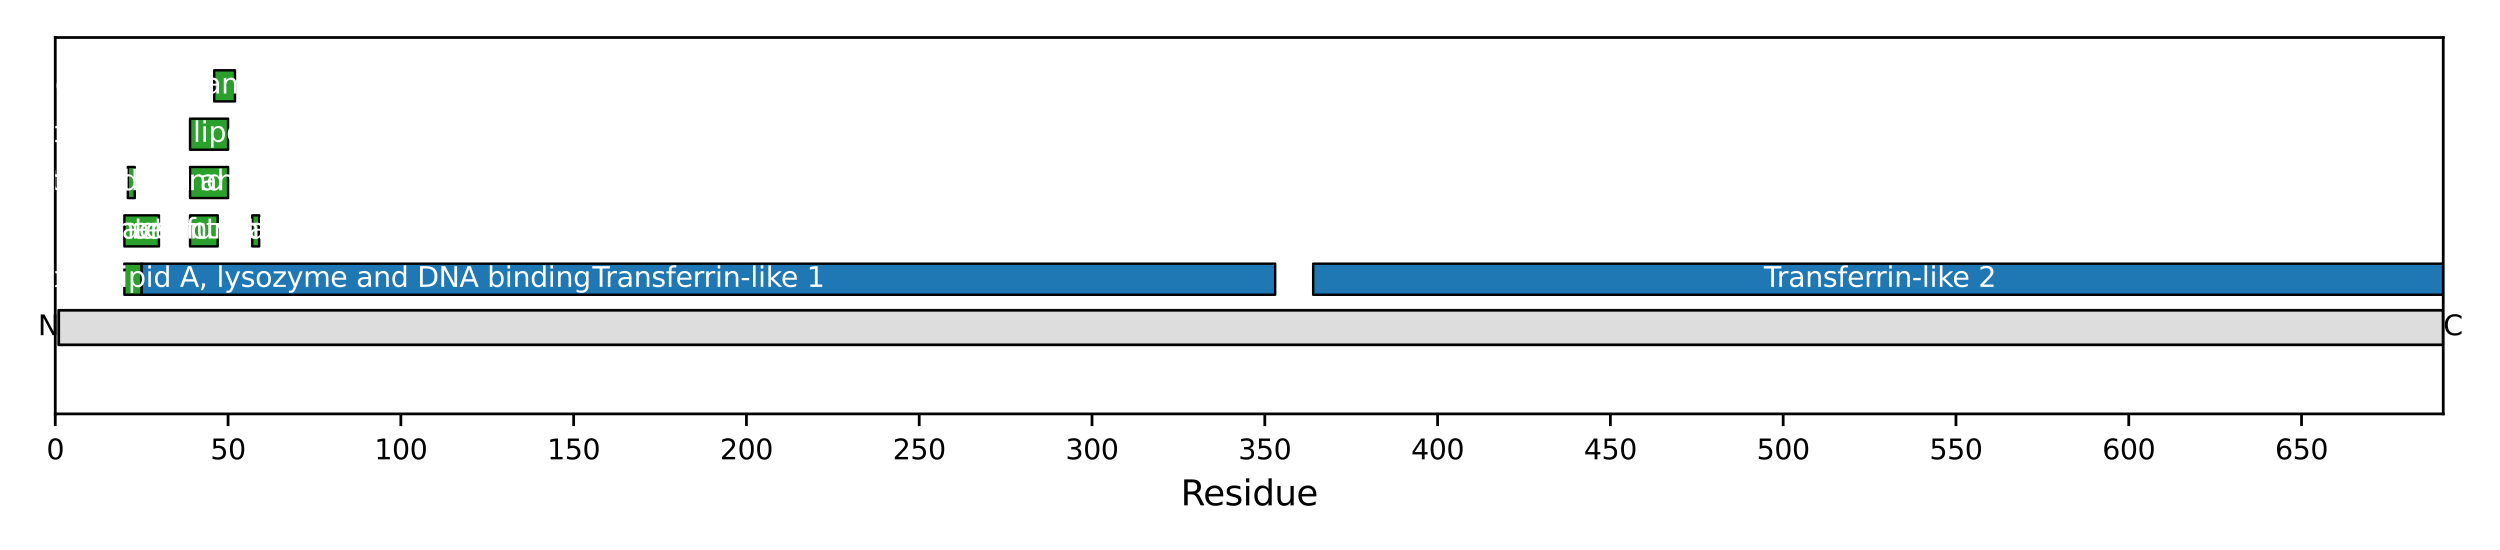 <?xml version="1.0" encoding="utf-8" standalone="no"?>
<!DOCTYPE svg PUBLIC "-//W3C//DTD SVG 1.1//EN"
  "http://www.w3.org/Graphics/SVG/1.1/DTD/svg11.dtd">
<svg xmlns:xlink="http://www.w3.org/1999/xlink" width="720pt" height="158.4pt" viewBox="0 0 720 158.4" xmlns="http://www.w3.org/2000/svg" version="1.1">
 <defs>
  <style type="text/css">*{stroke-linejoin: round; stroke-linecap: butt}</style>
 </defs>
 <g id="figure_1">
  <g id="patch_1">
   <path d="M 0 158.4 
L 720 158.4 
L 720 0 
L 0 0 
z
" style="fill: #ffffff"/>
  </g>
  <g id="axes_1">
   <g id="patch_2">
    <path d="M 15.917 119.2 
L 703.65 119.2 
L 703.65 10.8 
L 15.917 10.8 
z
" style="fill: #ffffff"/>
   </g>
   <g id="patch_3">
    <path d="M 16.913 99.31 
L 703.65 99.31 
L 703.65 89.365 
L 16.913 89.365 
z
" clip-path="url(#p7e9c4531c4)" style="fill: #dddddd; stroke: #000000; stroke-width: 0.8; stroke-linejoin: miter"/>
   </g>
   <g id="PatchCollection_1">
    <path d="M 35.823 84.89 
L 40.799 84.89 
L 40.799 75.939 
L 35.823 75.939 
z
" clip-path="url(#p7e9c4531c4)" style="fill: #2ca02c; stroke: #000000; stroke-width: 0.7"/>
    <path d="M 35.823 70.967 
L 45.776 70.967 
L 45.776 62.017 
L 35.823 62.017 
z
" clip-path="url(#p7e9c4531c4)" style="fill: #2ca02c; stroke: #000000; stroke-width: 0.7"/>
    <path d="M 36.818 57.044 
L 38.809 57.044 
L 38.809 48.094 
L 36.818 48.094 
z
" clip-path="url(#p7e9c4531c4)" style="fill: #2ca02c; stroke: #000000; stroke-width: 0.7"/>
    <path d="M 40.799 84.89 
L 367.248 84.89 
L 367.248 75.939 
L 40.799 75.939 
z
" clip-path="url(#p7e9c4531c4)" style="fill: #1f77b4; stroke: #000000; stroke-width: 0.7"/>
    <path d="M 54.733 70.967 
L 62.695 70.967 
L 62.695 62.017 
L 54.733 62.017 
z
" clip-path="url(#p7e9c4531c4)" style="fill: #2ca02c; stroke: #000000; stroke-width: 0.7"/>
    <path d="M 54.733 57.044 
L 65.681 57.044 
L 65.681 48.094 
L 54.733 48.094 
z
" clip-path="url(#p7e9c4531c4)" style="fill: #2ca02c; stroke: #000000; stroke-width: 0.7"/>
    <path d="M 54.733 43.121 
L 65.681 43.121 
L 65.681 34.171 
L 54.733 34.171 
z
" clip-path="url(#p7e9c4531c4)" style="fill: #2ca02c; stroke: #000000; stroke-width: 0.7"/>
    <path d="M 61.7 29.198 
L 67.672 29.198 
L 67.672 20.248 
L 61.7 20.248 
z
" clip-path="url(#p7e9c4531c4)" style="fill: #2ca02c; stroke: #000000; stroke-width: 0.7"/>
    <path d="M 72.648 70.967 
L 74.638 70.967 
L 74.638 62.017 
L 72.648 62.017 
z
" clip-path="url(#p7e9c4531c4)" style="fill: #2ca02c; stroke: #000000; stroke-width: 0.7"/>
    <path d="M 378.196 84.89 
L 704.645 84.89 
L 704.645 75.939 
L 378.196 75.939 
z
" clip-path="url(#p7e9c4531c4)" style="fill: #1f77b4; stroke: #000000; stroke-width: 0.7"/>
   </g>
   <g id="matplotlib.axis_1">
    <g id="xtick_1">
     <g id="line2d_1">
      <defs>
       <path id="m87406657a6" d="M 0 0 
L 0 3.5 
" style="stroke: #000000; stroke-width: 0.8"/>
      </defs>
      <g>
       <use xlink:href="#m87406657a6" x="15.917" y="119.2" style="stroke: #000000; stroke-width: 0.8"/>
      </g>
     </g>
     <g id="text_1">
      <!-- 0 -->
      <g transform="translate(13.372 132.279) scale(0.08 -0.08)">
       <defs>
        <path id="DejaVuSans-30" d="M 2034 4250 
Q 1547 4250 1301 3770 
Q 1056 3291 1056 2328 
Q 1056 1369 1301 889 
Q 1547 409 2034 409 
Q 2525 409 2770 889 
Q 3016 1369 3016 2328 
Q 3016 3291 2770 3770 
Q 2525 4250 2034 4250 
z
M 2034 4750 
Q 2819 4750 3233 4129 
Q 3647 3509 3647 2328 
Q 3647 1150 3233 529 
Q 2819 -91 2034 -91 
Q 1250 -91 836 529 
Q 422 1150 422 2328 
Q 422 3509 836 4129 
Q 1250 4750 2034 4750 
z
" transform="scale(0.016)"/>
       </defs>
       <use xlink:href="#DejaVuSans-30"/>
      </g>
     </g>
    </g>
    <g id="xtick_2">
     <g id="line2d_2">
      <g>
       <use xlink:href="#m87406657a6" x="65.681" y="119.2" style="stroke: #000000; stroke-width: 0.8"/>
      </g>
     </g>
     <g id="text_2">
      <!-- 50 -->
      <g transform="translate(60.591 132.279) scale(0.08 -0.08)">
       <defs>
        <path id="DejaVuSans-35" d="M 691 4666 
L 3169 4666 
L 3169 4134 
L 1269 4134 
L 1269 2991 
Q 1406 3038 1543 3061 
Q 1681 3084 1819 3084 
Q 2600 3084 3056 2656 
Q 3513 2228 3513 1497 
Q 3513 744 3044 326 
Q 2575 -91 1722 -91 
Q 1428 -91 1123 -41 
Q 819 9 494 109 
L 494 744 
Q 775 591 1075 516 
Q 1375 441 1709 441 
Q 2250 441 2565 725 
Q 2881 1009 2881 1497 
Q 2881 1984 2565 2268 
Q 2250 2553 1709 2553 
Q 1456 2553 1204 2497 
Q 953 2441 691 2322 
L 691 4666 
z
" transform="scale(0.016)"/>
       </defs>
       <use xlink:href="#DejaVuSans-35"/>
       <use xlink:href="#DejaVuSans-30" transform="translate(63.623 0)"/>
      </g>
     </g>
    </g>
    <g id="xtick_3">
     <g id="line2d_3">
      <g>
       <use xlink:href="#m87406657a6" x="115.445" y="119.2" style="stroke: #000000; stroke-width: 0.8"/>
      </g>
     </g>
     <g id="text_3">
      <!-- 100 -->
      <g transform="translate(107.81 132.279) scale(0.08 -0.08)">
       <defs>
        <path id="DejaVuSans-31" d="M 794 531 
L 1825 531 
L 1825 4091 
L 703 3866 
L 703 4441 
L 1819 4666 
L 2450 4666 
L 2450 531 
L 3481 531 
L 3481 0 
L 794 0 
L 794 531 
z
" transform="scale(0.016)"/>
       </defs>
       <use xlink:href="#DejaVuSans-31"/>
       <use xlink:href="#DejaVuSans-30" transform="translate(63.623 0)"/>
       <use xlink:href="#DejaVuSans-30" transform="translate(127.246 0)"/>
      </g>
     </g>
    </g>
    <g id="xtick_4">
     <g id="line2d_4">
      <g>
       <use xlink:href="#m87406657a6" x="165.208" y="119.2" style="stroke: #000000; stroke-width: 0.8"/>
      </g>
     </g>
     <g id="text_4">
      <!-- 150 -->
      <g transform="translate(157.573 132.279) scale(0.08 -0.08)">
       <use xlink:href="#DejaVuSans-31"/>
       <use xlink:href="#DejaVuSans-35" transform="translate(63.623 0)"/>
       <use xlink:href="#DejaVuSans-30" transform="translate(127.246 0)"/>
      </g>
     </g>
    </g>
    <g id="xtick_5">
     <g id="line2d_5">
      <g>
       <use xlink:href="#m87406657a6" x="214.972" y="119.2" style="stroke: #000000; stroke-width: 0.8"/>
      </g>
     </g>
     <g id="text_5">
      <!-- 200 -->
      <g transform="translate(207.337 132.279) scale(0.08 -0.08)">
       <defs>
        <path id="DejaVuSans-32" d="M 1228 531 
L 3431 531 
L 3431 0 
L 469 0 
L 469 531 
Q 828 903 1448 1529 
Q 2069 2156 2228 2338 
Q 2531 2678 2651 2914 
Q 2772 3150 2772 3378 
Q 2772 3750 2511 3984 
Q 2250 4219 1831 4219 
Q 1534 4219 1204 4116 
Q 875 4013 500 3803 
L 500 4441 
Q 881 4594 1212 4672 
Q 1544 4750 1819 4750 
Q 2544 4750 2975 4387 
Q 3406 4025 3406 3419 
Q 3406 3131 3298 2873 
Q 3191 2616 2906 2266 
Q 2828 2175 2409 1742 
Q 1991 1309 1228 531 
z
" transform="scale(0.016)"/>
       </defs>
       <use xlink:href="#DejaVuSans-32"/>
       <use xlink:href="#DejaVuSans-30" transform="translate(63.623 0)"/>
       <use xlink:href="#DejaVuSans-30" transform="translate(127.246 0)"/>
      </g>
     </g>
    </g>
    <g id="xtick_6">
     <g id="line2d_6">
      <g>
       <use xlink:href="#m87406657a6" x="264.735" y="119.2" style="stroke: #000000; stroke-width: 0.8"/>
      </g>
     </g>
     <g id="text_6">
      <!-- 250 -->
      <g transform="translate(257.1 132.279) scale(0.08 -0.08)">
       <use xlink:href="#DejaVuSans-32"/>
       <use xlink:href="#DejaVuSans-35" transform="translate(63.623 0)"/>
       <use xlink:href="#DejaVuSans-30" transform="translate(127.246 0)"/>
      </g>
     </g>
    </g>
    <g id="xtick_7">
     <g id="line2d_7">
      <g>
       <use xlink:href="#m87406657a6" x="314.499" y="119.2" style="stroke: #000000; stroke-width: 0.8"/>
      </g>
     </g>
     <g id="text_7">
      <!-- 300 -->
      <g transform="translate(306.864 132.279) scale(0.08 -0.08)">
       <defs>
        <path id="DejaVuSans-33" d="M 2597 2516 
Q 3050 2419 3304 2112 
Q 3559 1806 3559 1356 
Q 3559 666 3084 287 
Q 2609 -91 1734 -91 
Q 1441 -91 1130 -33 
Q 819 25 488 141 
L 488 750 
Q 750 597 1062 519 
Q 1375 441 1716 441 
Q 2309 441 2620 675 
Q 2931 909 2931 1356 
Q 2931 1769 2642 2001 
Q 2353 2234 1838 2234 
L 1294 2234 
L 1294 2753 
L 1863 2753 
Q 2328 2753 2575 2939 
Q 2822 3125 2822 3475 
Q 2822 3834 2567 4026 
Q 2313 4219 1838 4219 
Q 1578 4219 1281 4162 
Q 984 4106 628 3988 
L 628 4550 
Q 988 4650 1302 4700 
Q 1616 4750 1894 4750 
Q 2613 4750 3031 4423 
Q 3450 4097 3450 3541 
Q 3450 3153 3228 2886 
Q 3006 2619 2597 2516 
z
" transform="scale(0.016)"/>
       </defs>
       <use xlink:href="#DejaVuSans-33"/>
       <use xlink:href="#DejaVuSans-30" transform="translate(63.623 0)"/>
       <use xlink:href="#DejaVuSans-30" transform="translate(127.246 0)"/>
      </g>
     </g>
    </g>
    <g id="xtick_8">
     <g id="line2d_8">
      <g>
       <use xlink:href="#m87406657a6" x="364.262" y="119.2" style="stroke: #000000; stroke-width: 0.8"/>
      </g>
     </g>
     <g id="text_8">
      <!-- 350 -->
      <g transform="translate(356.627 132.279) scale(0.08 -0.08)">
       <use xlink:href="#DejaVuSans-33"/>
       <use xlink:href="#DejaVuSans-35" transform="translate(63.623 0)"/>
       <use xlink:href="#DejaVuSans-30" transform="translate(127.246 0)"/>
      </g>
     </g>
    </g>
    <g id="xtick_9">
     <g id="line2d_9">
      <g>
       <use xlink:href="#m87406657a6" x="414.026" y="119.2" style="stroke: #000000; stroke-width: 0.8"/>
      </g>
     </g>
     <g id="text_9">
      <!-- 400 -->
      <g transform="translate(406.391 132.279) scale(0.08 -0.08)">
       <defs>
        <path id="DejaVuSans-34" d="M 2419 4116 
L 825 1625 
L 2419 1625 
L 2419 4116 
z
M 2253 4666 
L 3047 4666 
L 3047 1625 
L 3713 1625 
L 3713 1100 
L 3047 1100 
L 3047 0 
L 2419 0 
L 2419 1100 
L 313 1100 
L 313 1709 
L 2253 4666 
z
" transform="scale(0.016)"/>
       </defs>
       <use xlink:href="#DejaVuSans-34"/>
       <use xlink:href="#DejaVuSans-30" transform="translate(63.623 0)"/>
       <use xlink:href="#DejaVuSans-30" transform="translate(127.246 0)"/>
      </g>
     </g>
    </g>
    <g id="xtick_10">
     <g id="line2d_10">
      <g>
       <use xlink:href="#m87406657a6" x="463.79" y="119.2" style="stroke: #000000; stroke-width: 0.8"/>
      </g>
     </g>
     <g id="text_10">
      <!-- 450 -->
      <g transform="translate(456.155 132.279) scale(0.08 -0.08)">
       <use xlink:href="#DejaVuSans-34"/>
       <use xlink:href="#DejaVuSans-35" transform="translate(63.623 0)"/>
       <use xlink:href="#DejaVuSans-30" transform="translate(127.246 0)"/>
      </g>
     </g>
    </g>
    <g id="xtick_11">
     <g id="line2d_11">
      <g>
       <use xlink:href="#m87406657a6" x="513.553" y="119.2" style="stroke: #000000; stroke-width: 0.8"/>
      </g>
     </g>
     <g id="text_11">
      <!-- 500 -->
      <g transform="translate(505.918 132.279) scale(0.08 -0.08)">
       <use xlink:href="#DejaVuSans-35"/>
       <use xlink:href="#DejaVuSans-30" transform="translate(63.623 0)"/>
       <use xlink:href="#DejaVuSans-30" transform="translate(127.246 0)"/>
      </g>
     </g>
    </g>
    <g id="xtick_12">
     <g id="line2d_12">
      <g>
       <use xlink:href="#m87406657a6" x="563.317" y="119.2" style="stroke: #000000; stroke-width: 0.8"/>
      </g>
     </g>
     <g id="text_12">
      <!-- 550 -->
      <g transform="translate(555.682 132.279) scale(0.08 -0.08)">
       <use xlink:href="#DejaVuSans-35"/>
       <use xlink:href="#DejaVuSans-35" transform="translate(63.623 0)"/>
       <use xlink:href="#DejaVuSans-30" transform="translate(127.246 0)"/>
      </g>
     </g>
    </g>
    <g id="xtick_13">
     <g id="line2d_13">
      <g>
       <use xlink:href="#m87406657a6" x="613.08" y="119.2" style="stroke: #000000; stroke-width: 0.8"/>
      </g>
     </g>
     <g id="text_13">
      <!-- 600 -->
      <g transform="translate(605.445 132.279) scale(0.08 -0.08)">
       <defs>
        <path id="DejaVuSans-36" d="M 2113 2584 
Q 1688 2584 1439 2293 
Q 1191 2003 1191 1497 
Q 1191 994 1439 701 
Q 1688 409 2113 409 
Q 2538 409 2786 701 
Q 3034 994 3034 1497 
Q 3034 2003 2786 2293 
Q 2538 2584 2113 2584 
z
M 3366 4563 
L 3366 3988 
Q 3128 4100 2886 4159 
Q 2644 4219 2406 4219 
Q 1781 4219 1451 3797 
Q 1122 3375 1075 2522 
Q 1259 2794 1537 2939 
Q 1816 3084 2150 3084 
Q 2853 3084 3261 2657 
Q 3669 2231 3669 1497 
Q 3669 778 3244 343 
Q 2819 -91 2113 -91 
Q 1303 -91 875 529 
Q 447 1150 447 2328 
Q 447 3434 972 4092 
Q 1497 4750 2381 4750 
Q 2619 4750 2861 4703 
Q 3103 4656 3366 4563 
z
" transform="scale(0.016)"/>
       </defs>
       <use xlink:href="#DejaVuSans-36"/>
       <use xlink:href="#DejaVuSans-30" transform="translate(63.623 0)"/>
       <use xlink:href="#DejaVuSans-30" transform="translate(127.246 0)"/>
      </g>
     </g>
    </g>
    <g id="xtick_14">
     <g id="line2d_14">
      <g>
       <use xlink:href="#m87406657a6" x="662.844" y="119.2" style="stroke: #000000; stroke-width: 0.8"/>
      </g>
     </g>
     <g id="text_14">
      <!-- 650 -->
      <g transform="translate(655.209 132.279) scale(0.08 -0.08)">
       <use xlink:href="#DejaVuSans-36"/>
       <use xlink:href="#DejaVuSans-35" transform="translate(63.623 0)"/>
       <use xlink:href="#DejaVuSans-30" transform="translate(127.246 0)"/>
      </g>
     </g>
    </g>
    <g id="text_15">
     <!-- Residue -->
     <g transform="translate(340.045 145.541) scale(0.1 -0.1)">
      <defs>
       <path id="DejaVuSans-52" d="M 2841 2188 
Q 3044 2119 3236 1894 
Q 3428 1669 3622 1275 
L 4263 0 
L 3584 0 
L 2988 1197 
Q 2756 1666 2539 1819 
Q 2322 1972 1947 1972 
L 1259 1972 
L 1259 0 
L 628 0 
L 628 4666 
L 2053 4666 
Q 2853 4666 3247 4331 
Q 3641 3997 3641 3322 
Q 3641 2881 3436 2590 
Q 3231 2300 2841 2188 
z
M 1259 4147 
L 1259 2491 
L 2053 2491 
Q 2509 2491 2742 2702 
Q 2975 2913 2975 3322 
Q 2975 3731 2742 3939 
Q 2509 4147 2053 4147 
L 1259 4147 
z
" transform="scale(0.016)"/>
       <path id="DejaVuSans-65" d="M 3597 1894 
L 3597 1613 
L 953 1613 
Q 991 1019 1311 708 
Q 1631 397 2203 397 
Q 2534 397 2845 478 
Q 3156 559 3463 722 
L 3463 178 
Q 3153 47 2828 -22 
Q 2503 -91 2169 -91 
Q 1331 -91 842 396 
Q 353 884 353 1716 
Q 353 2575 817 3079 
Q 1281 3584 2069 3584 
Q 2775 3584 3186 3129 
Q 3597 2675 3597 1894 
z
M 3022 2063 
Q 3016 2534 2758 2815 
Q 2500 3097 2075 3097 
Q 1594 3097 1305 2825 
Q 1016 2553 972 2059 
L 3022 2063 
z
" transform="scale(0.016)"/>
       <path id="DejaVuSans-73" d="M 2834 3397 
L 2834 2853 
Q 2591 2978 2328 3040 
Q 2066 3103 1784 3103 
Q 1356 3103 1142 2972 
Q 928 2841 928 2578 
Q 928 2378 1081 2264 
Q 1234 2150 1697 2047 
L 1894 2003 
Q 2506 1872 2764 1633 
Q 3022 1394 3022 966 
Q 3022 478 2636 193 
Q 2250 -91 1575 -91 
Q 1294 -91 989 -36 
Q 684 19 347 128 
L 347 722 
Q 666 556 975 473 
Q 1284 391 1588 391 
Q 1994 391 2212 530 
Q 2431 669 2431 922 
Q 2431 1156 2273 1281 
Q 2116 1406 1581 1522 
L 1381 1569 
Q 847 1681 609 1914 
Q 372 2147 372 2553 
Q 372 3047 722 3315 
Q 1072 3584 1716 3584 
Q 2034 3584 2315 3537 
Q 2597 3491 2834 3397 
z
" transform="scale(0.016)"/>
       <path id="DejaVuSans-69" d="M 603 3500 
L 1178 3500 
L 1178 0 
L 603 0 
L 603 3500 
z
M 603 4863 
L 1178 4863 
L 1178 4134 
L 603 4134 
L 603 4863 
z
" transform="scale(0.016)"/>
       <path id="DejaVuSans-64" d="M 2906 2969 
L 2906 4863 
L 3481 4863 
L 3481 0 
L 2906 0 
L 2906 525 
Q 2725 213 2448 61 
Q 2172 -91 1784 -91 
Q 1150 -91 751 415 
Q 353 922 353 1747 
Q 353 2572 751 3078 
Q 1150 3584 1784 3584 
Q 2172 3584 2448 3432 
Q 2725 3281 2906 2969 
z
M 947 1747 
Q 947 1113 1208 752 
Q 1469 391 1925 391 
Q 2381 391 2643 752 
Q 2906 1113 2906 1747 
Q 2906 2381 2643 2742 
Q 2381 3103 1925 3103 
Q 1469 3103 1208 2742 
Q 947 2381 947 1747 
z
" transform="scale(0.016)"/>
       <path id="DejaVuSans-75" d="M 544 1381 
L 544 3500 
L 1119 3500 
L 1119 1403 
Q 1119 906 1312 657 
Q 1506 409 1894 409 
Q 2359 409 2629 706 
Q 2900 1003 2900 1516 
L 2900 3500 
L 3475 3500 
L 3475 0 
L 2900 0 
L 2900 538 
Q 2691 219 2414 64 
Q 2138 -91 1772 -91 
Q 1169 -91 856 284 
Q 544 659 544 1381 
z
M 1991 3584 
L 1991 3584 
z
" transform="scale(0.016)"/>
      </defs>
      <use xlink:href="#DejaVuSans-52"/>
      <use xlink:href="#DejaVuSans-65" transform="translate(64.982 0)"/>
      <use xlink:href="#DejaVuSans-73" transform="translate(126.506 0)"/>
      <use xlink:href="#DejaVuSans-69" transform="translate(178.605 0)"/>
      <use xlink:href="#DejaVuSans-64" transform="translate(206.389 0)"/>
      <use xlink:href="#DejaVuSans-75" transform="translate(269.865 0)"/>
      <use xlink:href="#DejaVuSans-65" transform="translate(333.244 0)"/>
     </g>
    </g>
   </g>
   <g id="matplotlib.axis_2"/>
   <g id="patch_4">
    <path d="M 15.917 119.2 
L 15.917 10.8 
" style="fill: none; stroke: #000000; stroke-width: 0.8; stroke-linejoin: miter; stroke-linecap: square"/>
   </g>
   <g id="patch_5">
    <path d="M 703.65 119.2 
L 703.65 10.8 
" style="fill: none; stroke: #000000; stroke-width: 0.8; stroke-linejoin: miter; stroke-linecap: square"/>
   </g>
   <g id="patch_6">
    <path d="M 15.917 119.2 
L 703.65 119.2 
" style="fill: none; stroke: #000000; stroke-width: 0.8; stroke-linejoin: miter; stroke-linecap: square"/>
   </g>
   <g id="patch_7">
    <path d="M 15.917 10.8 
L 703.65 10.8 
" style="fill: none; stroke: #000000; stroke-width: 0.8; stroke-linejoin: miter; stroke-linecap: square"/>
   </g>
   <g id="text_16">
    <g clip-path="url(#p7e9c4531c4)">
     <!-- Critical for glycosaminoglycan, lipid A, lysozyme and DNA binding -->
     <g style="fill: #ffffff" transform="translate(-93.513 82.622) scale(0.08 -0.08)">
      <defs>
       <path id="DejaVuSans-43" d="M 4122 4306 
L 4122 3641 
Q 3803 3938 3442 4084 
Q 3081 4231 2675 4231 
Q 1875 4231 1450 3742 
Q 1025 3253 1025 2328 
Q 1025 1406 1450 917 
Q 1875 428 2675 428 
Q 3081 428 3442 575 
Q 3803 722 4122 1019 
L 4122 359 
Q 3791 134 3420 21 
Q 3050 -91 2638 -91 
Q 1578 -91 968 557 
Q 359 1206 359 2328 
Q 359 3453 968 4101 
Q 1578 4750 2638 4750 
Q 3056 4750 3426 4639 
Q 3797 4528 4122 4306 
z
" transform="scale(0.016)"/>
       <path id="DejaVuSans-72" d="M 2631 2963 
Q 2534 3019 2420 3045 
Q 2306 3072 2169 3072 
Q 1681 3072 1420 2755 
Q 1159 2438 1159 1844 
L 1159 0 
L 581 0 
L 581 3500 
L 1159 3500 
L 1159 2956 
Q 1341 3275 1631 3429 
Q 1922 3584 2338 3584 
Q 2397 3584 2469 3576 
Q 2541 3569 2628 3553 
L 2631 2963 
z
" transform="scale(0.016)"/>
       <path id="DejaVuSans-74" d="M 1172 4494 
L 1172 3500 
L 2356 3500 
L 2356 3053 
L 1172 3053 
L 1172 1153 
Q 1172 725 1289 603 
Q 1406 481 1766 481 
L 2356 481 
L 2356 0 
L 1766 0 
Q 1100 0 847 248 
Q 594 497 594 1153 
L 594 3053 
L 172 3053 
L 172 3500 
L 594 3500 
L 594 4494 
L 1172 4494 
z
" transform="scale(0.016)"/>
       <path id="DejaVuSans-63" d="M 3122 3366 
L 3122 2828 
Q 2878 2963 2633 3030 
Q 2388 3097 2138 3097 
Q 1578 3097 1268 2742 
Q 959 2388 959 1747 
Q 959 1106 1268 751 
Q 1578 397 2138 397 
Q 2388 397 2633 464 
Q 2878 531 3122 666 
L 3122 134 
Q 2881 22 2623 -34 
Q 2366 -91 2075 -91 
Q 1284 -91 818 406 
Q 353 903 353 1747 
Q 353 2603 823 3093 
Q 1294 3584 2113 3584 
Q 2378 3584 2631 3529 
Q 2884 3475 3122 3366 
z
" transform="scale(0.016)"/>
       <path id="DejaVuSans-61" d="M 2194 1759 
Q 1497 1759 1228 1600 
Q 959 1441 959 1056 
Q 959 750 1161 570 
Q 1363 391 1709 391 
Q 2188 391 2477 730 
Q 2766 1069 2766 1631 
L 2766 1759 
L 2194 1759 
z
M 3341 1997 
L 3341 0 
L 2766 0 
L 2766 531 
Q 2569 213 2275 61 
Q 1981 -91 1556 -91 
Q 1019 -91 701 211 
Q 384 513 384 1019 
Q 384 1609 779 1909 
Q 1175 2209 1959 2209 
L 2766 2209 
L 2766 2266 
Q 2766 2663 2505 2880 
Q 2244 3097 1772 3097 
Q 1472 3097 1187 3025 
Q 903 2953 641 2809 
L 641 3341 
Q 956 3463 1253 3523 
Q 1550 3584 1831 3584 
Q 2591 3584 2966 3190 
Q 3341 2797 3341 1997 
z
" transform="scale(0.016)"/>
       <path id="DejaVuSans-6c" d="M 603 4863 
L 1178 4863 
L 1178 0 
L 603 0 
L 603 4863 
z
" transform="scale(0.016)"/>
       <path id="DejaVuSans-20" transform="scale(0.016)"/>
       <path id="DejaVuSans-66" d="M 2375 4863 
L 2375 4384 
L 1825 4384 
Q 1516 4384 1395 4259 
Q 1275 4134 1275 3809 
L 1275 3500 
L 2222 3500 
L 2222 3053 
L 1275 3053 
L 1275 0 
L 697 0 
L 697 3053 
L 147 3053 
L 147 3500 
L 697 3500 
L 697 3744 
Q 697 4328 969 4595 
Q 1241 4863 1831 4863 
L 2375 4863 
z
" transform="scale(0.016)"/>
       <path id="DejaVuSans-6f" d="M 1959 3097 
Q 1497 3097 1228 2736 
Q 959 2375 959 1747 
Q 959 1119 1226 758 
Q 1494 397 1959 397 
Q 2419 397 2687 759 
Q 2956 1122 2956 1747 
Q 2956 2369 2687 2733 
Q 2419 3097 1959 3097 
z
M 1959 3584 
Q 2709 3584 3137 3096 
Q 3566 2609 3566 1747 
Q 3566 888 3137 398 
Q 2709 -91 1959 -91 
Q 1206 -91 779 398 
Q 353 888 353 1747 
Q 353 2609 779 3096 
Q 1206 3584 1959 3584 
z
" transform="scale(0.016)"/>
       <path id="DejaVuSans-67" d="M 2906 1791 
Q 2906 2416 2648 2759 
Q 2391 3103 1925 3103 
Q 1463 3103 1205 2759 
Q 947 2416 947 1791 
Q 947 1169 1205 825 
Q 1463 481 1925 481 
Q 2391 481 2648 825 
Q 2906 1169 2906 1791 
z
M 3481 434 
Q 3481 -459 3084 -895 
Q 2688 -1331 1869 -1331 
Q 1566 -1331 1297 -1286 
Q 1028 -1241 775 -1147 
L 775 -588 
Q 1028 -725 1275 -790 
Q 1522 -856 1778 -856 
Q 2344 -856 2625 -561 
Q 2906 -266 2906 331 
L 2906 616 
Q 2728 306 2450 153 
Q 2172 0 1784 0 
Q 1141 0 747 490 
Q 353 981 353 1791 
Q 353 2603 747 3093 
Q 1141 3584 1784 3584 
Q 2172 3584 2450 3431 
Q 2728 3278 2906 2969 
L 2906 3500 
L 3481 3500 
L 3481 434 
z
" transform="scale(0.016)"/>
       <path id="DejaVuSans-79" d="M 2059 -325 
Q 1816 -950 1584 -1140 
Q 1353 -1331 966 -1331 
L 506 -1331 
L 506 -850 
L 844 -850 
Q 1081 -850 1212 -737 
Q 1344 -625 1503 -206 
L 1606 56 
L 191 3500 
L 800 3500 
L 1894 763 
L 2988 3500 
L 3597 3500 
L 2059 -325 
z
" transform="scale(0.016)"/>
       <path id="DejaVuSans-6d" d="M 3328 2828 
Q 3544 3216 3844 3400 
Q 4144 3584 4550 3584 
Q 5097 3584 5394 3201 
Q 5691 2819 5691 2113 
L 5691 0 
L 5113 0 
L 5113 2094 
Q 5113 2597 4934 2840 
Q 4756 3084 4391 3084 
Q 3944 3084 3684 2787 
Q 3425 2491 3425 1978 
L 3425 0 
L 2847 0 
L 2847 2094 
Q 2847 2600 2669 2842 
Q 2491 3084 2119 3084 
Q 1678 3084 1418 2786 
Q 1159 2488 1159 1978 
L 1159 0 
L 581 0 
L 581 3500 
L 1159 3500 
L 1159 2956 
Q 1356 3278 1631 3431 
Q 1906 3584 2284 3584 
Q 2666 3584 2933 3390 
Q 3200 3197 3328 2828 
z
" transform="scale(0.016)"/>
       <path id="DejaVuSans-6e" d="M 3513 2113 
L 3513 0 
L 2938 0 
L 2938 2094 
Q 2938 2591 2744 2837 
Q 2550 3084 2163 3084 
Q 1697 3084 1428 2787 
Q 1159 2491 1159 1978 
L 1159 0 
L 581 0 
L 581 3500 
L 1159 3500 
L 1159 2956 
Q 1366 3272 1645 3428 
Q 1925 3584 2291 3584 
Q 2894 3584 3203 3211 
Q 3513 2838 3513 2113 
z
" transform="scale(0.016)"/>
       <path id="DejaVuSans-2c" d="M 750 794 
L 1409 794 
L 1409 256 
L 897 -744 
L 494 -744 
L 750 256 
L 750 794 
z
" transform="scale(0.016)"/>
       <path id="DejaVuSans-70" d="M 1159 525 
L 1159 -1331 
L 581 -1331 
L 581 3500 
L 1159 3500 
L 1159 2969 
Q 1341 3281 1617 3432 
Q 1894 3584 2278 3584 
Q 2916 3584 3314 3078 
Q 3713 2572 3713 1747 
Q 3713 922 3314 415 
Q 2916 -91 2278 -91 
Q 1894 -91 1617 61 
Q 1341 213 1159 525 
z
M 3116 1747 
Q 3116 2381 2855 2742 
Q 2594 3103 2138 3103 
Q 1681 3103 1420 2742 
Q 1159 2381 1159 1747 
Q 1159 1113 1420 752 
Q 1681 391 2138 391 
Q 2594 391 2855 752 
Q 3116 1113 3116 1747 
z
" transform="scale(0.016)"/>
       <path id="DejaVuSans-41" d="M 2188 4044 
L 1331 1722 
L 3047 1722 
L 2188 4044 
z
M 1831 4666 
L 2547 4666 
L 4325 0 
L 3669 0 
L 3244 1197 
L 1141 1197 
L 716 0 
L 50 0 
L 1831 4666 
z
" transform="scale(0.016)"/>
       <path id="DejaVuSans-7a" d="M 353 3500 
L 3084 3500 
L 3084 2975 
L 922 459 
L 3084 459 
L 3084 0 
L 275 0 
L 275 525 
L 2438 3041 
L 353 3041 
L 353 3500 
z
" transform="scale(0.016)"/>
       <path id="DejaVuSans-44" d="M 1259 4147 
L 1259 519 
L 2022 519 
Q 2988 519 3436 956 
Q 3884 1394 3884 2338 
Q 3884 3275 3436 3711 
Q 2988 4147 2022 4147 
L 1259 4147 
z
M 628 4666 
L 1925 4666 
Q 3281 4666 3915 4102 
Q 4550 3538 4550 2338 
Q 4550 1131 3912 565 
Q 3275 0 1925 0 
L 628 0 
L 628 4666 
z
" transform="scale(0.016)"/>
       <path id="DejaVuSans-4e" d="M 628 4666 
L 1478 4666 
L 3547 763 
L 3547 4666 
L 4159 4666 
L 4159 0 
L 3309 0 
L 1241 3903 
L 1241 0 
L 628 0 
L 628 4666 
z
" transform="scale(0.016)"/>
       <path id="DejaVuSans-62" d="M 3116 1747 
Q 3116 2381 2855 2742 
Q 2594 3103 2138 3103 
Q 1681 3103 1420 2742 
Q 1159 2381 1159 1747 
Q 1159 1113 1420 752 
Q 1681 391 2138 391 
Q 2594 391 2855 752 
Q 3116 1113 3116 1747 
z
M 1159 2969 
Q 1341 3281 1617 3432 
Q 1894 3584 2278 3584 
Q 2916 3584 3314 3078 
Q 3713 2572 3713 1747 
Q 3713 922 3314 415 
Q 2916 -91 2278 -91 
Q 1894 -91 1617 61 
Q 1341 213 1159 525 
L 1159 0 
L 581 0 
L 581 4863 
L 1159 4863 
L 1159 2969 
z
" transform="scale(0.016)"/>
      </defs>
      <use xlink:href="#DejaVuSans-43"/>
      <use xlink:href="#DejaVuSans-72" transform="translate(69.824 0)"/>
      <use xlink:href="#DejaVuSans-69" transform="translate(110.938 0)"/>
      <use xlink:href="#DejaVuSans-74" transform="translate(138.721 0)"/>
      <use xlink:href="#DejaVuSans-69" transform="translate(177.93 0)"/>
      <use xlink:href="#DejaVuSans-63" transform="translate(205.713 0)"/>
      <use xlink:href="#DejaVuSans-61" transform="translate(260.693 0)"/>
      <use xlink:href="#DejaVuSans-6c" transform="translate(321.973 0)"/>
      <use xlink:href="#DejaVuSans-20" transform="translate(349.756 0)"/>
      <use xlink:href="#DejaVuSans-66" transform="translate(381.543 0)"/>
      <use xlink:href="#DejaVuSans-6f" transform="translate(416.748 0)"/>
      <use xlink:href="#DejaVuSans-72" transform="translate(477.93 0)"/>
      <use xlink:href="#DejaVuSans-20" transform="translate(519.043 0)"/>
      <use xlink:href="#DejaVuSans-67" transform="translate(550.83 0)"/>
      <use xlink:href="#DejaVuSans-6c" transform="translate(614.307 0)"/>
      <use xlink:href="#DejaVuSans-79" transform="translate(642.09 0)"/>
      <use xlink:href="#DejaVuSans-63" transform="translate(701.27 0)"/>
      <use xlink:href="#DejaVuSans-6f" transform="translate(756.25 0)"/>
      <use xlink:href="#DejaVuSans-73" transform="translate(817.432 0)"/>
      <use xlink:href="#DejaVuSans-61" transform="translate(869.531 0)"/>
      <use xlink:href="#DejaVuSans-6d" transform="translate(930.811 0)"/>
      <use xlink:href="#DejaVuSans-69" transform="translate(1028.223 0)"/>
      <use xlink:href="#DejaVuSans-6e" transform="translate(1056.006 0)"/>
      <use xlink:href="#DejaVuSans-6f" transform="translate(1119.385 0)"/>
      <use xlink:href="#DejaVuSans-67" transform="translate(1180.566 0)"/>
      <use xlink:href="#DejaVuSans-6c" transform="translate(1244.043 0)"/>
      <use xlink:href="#DejaVuSans-79" transform="translate(1271.826 0)"/>
      <use xlink:href="#DejaVuSans-63" transform="translate(1331.006 0)"/>
      <use xlink:href="#DejaVuSans-61" transform="translate(1385.986 0)"/>
      <use xlink:href="#DejaVuSans-6e" transform="translate(1447.266 0)"/>
      <use xlink:href="#DejaVuSans-2c" transform="translate(1510.645 0)"/>
      <use xlink:href="#DejaVuSans-20" transform="translate(1542.432 0)"/>
      <use xlink:href="#DejaVuSans-6c" transform="translate(1574.219 0)"/>
      <use xlink:href="#DejaVuSans-69" transform="translate(1602.002 0)"/>
      <use xlink:href="#DejaVuSans-70" transform="translate(1629.785 0)"/>
      <use xlink:href="#DejaVuSans-69" transform="translate(1693.262 0)"/>
      <use xlink:href="#DejaVuSans-64" transform="translate(1721.045 0)"/>
      <use xlink:href="#DejaVuSans-20" transform="translate(1784.521 0)"/>
      <use xlink:href="#DejaVuSans-41" transform="translate(1816.309 0)"/>
      <use xlink:href="#DejaVuSans-2c" transform="translate(1884.717 0)"/>
      <use xlink:href="#DejaVuSans-20" transform="translate(1916.504 0)"/>
      <use xlink:href="#DejaVuSans-6c" transform="translate(1948.291 0)"/>
      <use xlink:href="#DejaVuSans-79" transform="translate(1976.074 0)"/>
      <use xlink:href="#DejaVuSans-73" transform="translate(2035.254 0)"/>
      <use xlink:href="#DejaVuSans-6f" transform="translate(2087.354 0)"/>
      <use xlink:href="#DejaVuSans-7a" transform="translate(2148.535 0)"/>
      <use xlink:href="#DejaVuSans-79" transform="translate(2201.025 0)"/>
      <use xlink:href="#DejaVuSans-6d" transform="translate(2260.205 0)"/>
      <use xlink:href="#DejaVuSans-65" transform="translate(2357.617 0)"/>
      <use xlink:href="#DejaVuSans-20" transform="translate(2419.141 0)"/>
      <use xlink:href="#DejaVuSans-61" transform="translate(2450.928 0)"/>
      <use xlink:href="#DejaVuSans-6e" transform="translate(2512.207 0)"/>
      <use xlink:href="#DejaVuSans-64" transform="translate(2575.586 0)"/>
      <use xlink:href="#DejaVuSans-20" transform="translate(2639.062 0)"/>
      <use xlink:href="#DejaVuSans-44" transform="translate(2670.85 0)"/>
      <use xlink:href="#DejaVuSans-4e" transform="translate(2747.852 0)"/>
      <use xlink:href="#DejaVuSans-41" transform="translate(2822.656 0)"/>
      <use xlink:href="#DejaVuSans-20" transform="translate(2891.064 0)"/>
      <use xlink:href="#DejaVuSans-62" transform="translate(2922.852 0)"/>
      <use xlink:href="#DejaVuSans-69" transform="translate(2986.328 0)"/>
      <use xlink:href="#DejaVuSans-6e" transform="translate(3014.111 0)"/>
      <use xlink:href="#DejaVuSans-64" transform="translate(3077.49 0)"/>
      <use xlink:href="#DejaVuSans-69" transform="translate(3140.967 0)"/>
      <use xlink:href="#DejaVuSans-6e" transform="translate(3168.75 0)"/>
      <use xlink:href="#DejaVuSans-67" transform="translate(3232.129 0)"/>
     </g>
    </g>
   </g>
   <g id="text_17">
    <g clip-path="url(#p7e9c4531c4)">
     <!-- Bactericidal and antifungal activity -->
     <g style="fill: #ffffff" transform="translate(-29.123 68.699) scale(0.08 -0.08)">
      <defs>
       <path id="DejaVuSans-42" d="M 1259 2228 
L 1259 519 
L 2272 519 
Q 2781 519 3026 730 
Q 3272 941 3272 1375 
Q 3272 1813 3026 2020 
Q 2781 2228 2272 2228 
L 1259 2228 
z
M 1259 4147 
L 1259 2741 
L 2194 2741 
Q 2656 2741 2882 2914 
Q 3109 3088 3109 3444 
Q 3109 3797 2882 3972 
Q 2656 4147 2194 4147 
L 1259 4147 
z
M 628 4666 
L 2241 4666 
Q 2963 4666 3353 4366 
Q 3744 4066 3744 3513 
Q 3744 3084 3544 2831 
Q 3344 2578 2956 2516 
Q 3422 2416 3680 2098 
Q 3938 1781 3938 1306 
Q 3938 681 3513 340 
Q 3088 0 2303 0 
L 628 0 
L 628 4666 
z
" transform="scale(0.016)"/>
       <path id="DejaVuSans-76" d="M 191 3500 
L 800 3500 
L 1894 563 
L 2988 3500 
L 3597 3500 
L 2284 0 
L 1503 0 
L 191 3500 
z
" transform="scale(0.016)"/>
      </defs>
      <use xlink:href="#DejaVuSans-42"/>
      <use xlink:href="#DejaVuSans-61" transform="translate(68.604 0)"/>
      <use xlink:href="#DejaVuSans-63" transform="translate(129.883 0)"/>
      <use xlink:href="#DejaVuSans-74" transform="translate(184.863 0)"/>
      <use xlink:href="#DejaVuSans-65" transform="translate(224.072 0)"/>
      <use xlink:href="#DejaVuSans-72" transform="translate(285.596 0)"/>
      <use xlink:href="#DejaVuSans-69" transform="translate(326.709 0)"/>
      <use xlink:href="#DejaVuSans-63" transform="translate(354.492 0)"/>
      <use xlink:href="#DejaVuSans-69" transform="translate(409.473 0)"/>
      <use xlink:href="#DejaVuSans-64" transform="translate(437.256 0)"/>
      <use xlink:href="#DejaVuSans-61" transform="translate(500.732 0)"/>
      <use xlink:href="#DejaVuSans-6c" transform="translate(562.012 0)"/>
      <use xlink:href="#DejaVuSans-20" transform="translate(589.795 0)"/>
      <use xlink:href="#DejaVuSans-61" transform="translate(621.582 0)"/>
      <use xlink:href="#DejaVuSans-6e" transform="translate(682.861 0)"/>
      <use xlink:href="#DejaVuSans-64" transform="translate(746.24 0)"/>
      <use xlink:href="#DejaVuSans-20" transform="translate(809.717 0)"/>
      <use xlink:href="#DejaVuSans-61" transform="translate(841.504 0)"/>
      <use xlink:href="#DejaVuSans-6e" transform="translate(902.783 0)"/>
      <use xlink:href="#DejaVuSans-74" transform="translate(966.162 0)"/>
      <use xlink:href="#DejaVuSans-69" transform="translate(1005.371 0)"/>
      <use xlink:href="#DejaVuSans-66" transform="translate(1033.154 0)"/>
      <use xlink:href="#DejaVuSans-75" transform="translate(1068.359 0)"/>
      <use xlink:href="#DejaVuSans-6e" transform="translate(1131.738 0)"/>
      <use xlink:href="#DejaVuSans-67" transform="translate(1195.117 0)"/>
      <use xlink:href="#DejaVuSans-61" transform="translate(1258.594 0)"/>
      <use xlink:href="#DejaVuSans-6c" transform="translate(1319.873 0)"/>
      <use xlink:href="#DejaVuSans-20" transform="translate(1347.656 0)"/>
      <use xlink:href="#DejaVuSans-61" transform="translate(1379.443 0)"/>
      <use xlink:href="#DejaVuSans-63" transform="translate(1440.723 0)"/>
      <use xlink:href="#DejaVuSans-74" transform="translate(1495.703 0)"/>
      <use xlink:href="#DejaVuSans-69" transform="translate(1534.912 0)"/>
      <use xlink:href="#DejaVuSans-76" transform="translate(1562.695 0)"/>
      <use xlink:href="#DejaVuSans-69" transform="translate(1621.875 0)"/>
      <use xlink:href="#DejaVuSans-74" transform="translate(1649.658 0)"/>
      <use xlink:href="#DejaVuSans-79" transform="translate(1688.867 0)"/>
     </g>
    </g>
   </g>
   <g id="text_18">
    <g clip-path="url(#p7e9c4531c4)">
     <!-- Important for full bactericidal and antifungal activities -->
     <g style="fill: #ffffff" transform="translate(-70.502 54.776) scale(0.08 -0.08)">
      <defs>
       <path id="DejaVuSans-49" d="M 628 4666 
L 1259 4666 
L 1259 0 
L 628 0 
L 628 4666 
z
" transform="scale(0.016)"/>
      </defs>
      <use xlink:href="#DejaVuSans-49"/>
      <use xlink:href="#DejaVuSans-6d" transform="translate(29.492 0)"/>
      <use xlink:href="#DejaVuSans-70" transform="translate(126.904 0)"/>
      <use xlink:href="#DejaVuSans-6f" transform="translate(190.381 0)"/>
      <use xlink:href="#DejaVuSans-72" transform="translate(251.562 0)"/>
      <use xlink:href="#DejaVuSans-74" transform="translate(292.676 0)"/>
      <use xlink:href="#DejaVuSans-61" transform="translate(331.885 0)"/>
      <use xlink:href="#DejaVuSans-6e" transform="translate(393.164 0)"/>
      <use xlink:href="#DejaVuSans-74" transform="translate(456.543 0)"/>
      <use xlink:href="#DejaVuSans-20" transform="translate(495.752 0)"/>
      <use xlink:href="#DejaVuSans-66" transform="translate(527.539 0)"/>
      <use xlink:href="#DejaVuSans-6f" transform="translate(562.744 0)"/>
      <use xlink:href="#DejaVuSans-72" transform="translate(623.926 0)"/>
      <use xlink:href="#DejaVuSans-20" transform="translate(665.039 0)"/>
      <use xlink:href="#DejaVuSans-66" transform="translate(696.826 0)"/>
      <use xlink:href="#DejaVuSans-75" transform="translate(732.031 0)"/>
      <use xlink:href="#DejaVuSans-6c" transform="translate(795.41 0)"/>
      <use xlink:href="#DejaVuSans-6c" transform="translate(823.193 0)"/>
      <use xlink:href="#DejaVuSans-20" transform="translate(850.977 0)"/>
      <use xlink:href="#DejaVuSans-62" transform="translate(882.764 0)"/>
      <use xlink:href="#DejaVuSans-61" transform="translate(946.24 0)"/>
      <use xlink:href="#DejaVuSans-63" transform="translate(1007.52 0)"/>
      <use xlink:href="#DejaVuSans-74" transform="translate(1062.5 0)"/>
      <use xlink:href="#DejaVuSans-65" transform="translate(1101.709 0)"/>
      <use xlink:href="#DejaVuSans-72" transform="translate(1163.232 0)"/>
      <use xlink:href="#DejaVuSans-69" transform="translate(1204.346 0)"/>
      <use xlink:href="#DejaVuSans-63" transform="translate(1232.129 0)"/>
      <use xlink:href="#DejaVuSans-69" transform="translate(1287.109 0)"/>
      <use xlink:href="#DejaVuSans-64" transform="translate(1314.893 0)"/>
      <use xlink:href="#DejaVuSans-61" transform="translate(1378.369 0)"/>
      <use xlink:href="#DejaVuSans-6c" transform="translate(1439.648 0)"/>
      <use xlink:href="#DejaVuSans-20" transform="translate(1467.432 0)"/>
      <use xlink:href="#DejaVuSans-61" transform="translate(1499.219 0)"/>
      <use xlink:href="#DejaVuSans-6e" transform="translate(1560.498 0)"/>
      <use xlink:href="#DejaVuSans-64" transform="translate(1623.877 0)"/>
      <use xlink:href="#DejaVuSans-20" transform="translate(1687.354 0)"/>
      <use xlink:href="#DejaVuSans-61" transform="translate(1719.141 0)"/>
      <use xlink:href="#DejaVuSans-6e" transform="translate(1780.42 0)"/>
      <use xlink:href="#DejaVuSans-74" transform="translate(1843.799 0)"/>
      <use xlink:href="#DejaVuSans-69" transform="translate(1883.008 0)"/>
      <use xlink:href="#DejaVuSans-66" transform="translate(1910.791 0)"/>
      <use xlink:href="#DejaVuSans-75" transform="translate(1945.996 0)"/>
      <use xlink:href="#DejaVuSans-6e" transform="translate(2009.375 0)"/>
      <use xlink:href="#DejaVuSans-67" transform="translate(2072.754 0)"/>
      <use xlink:href="#DejaVuSans-61" transform="translate(2136.23 0)"/>
      <use xlink:href="#DejaVuSans-6c" transform="translate(2197.51 0)"/>
      <use xlink:href="#DejaVuSans-20" transform="translate(2225.293 0)"/>
      <use xlink:href="#DejaVuSans-61" transform="translate(2257.08 0)"/>
      <use xlink:href="#DejaVuSans-63" transform="translate(2318.359 0)"/>
      <use xlink:href="#DejaVuSans-74" transform="translate(2373.34 0)"/>
      <use xlink:href="#DejaVuSans-69" transform="translate(2412.549 0)"/>
      <use xlink:href="#DejaVuSans-76" transform="translate(2440.332 0)"/>
      <use xlink:href="#DejaVuSans-69" transform="translate(2499.512 0)"/>
      <use xlink:href="#DejaVuSans-74" transform="translate(2527.295 0)"/>
      <use xlink:href="#DejaVuSans-69" transform="translate(2566.504 0)"/>
      <use xlink:href="#DejaVuSans-65" transform="translate(2594.287 0)"/>
      <use xlink:href="#DejaVuSans-73" transform="translate(2655.811 0)"/>
     </g>
    </g>
   </g>
   <g id="text_19">
    <g clip-path="url(#p7e9c4531c4)">
     <!-- Transferrin-like 1 -->
     <g style="fill: #ffffff" transform="translate(170.608 82.622) scale(0.08 -0.08)">
      <defs>
       <path id="DejaVuSans-54" d="M -19 4666 
L 3928 4666 
L 3928 4134 
L 2272 4134 
L 2272 0 
L 1638 0 
L 1638 4134 
L -19 4134 
L -19 4666 
z
" transform="scale(0.016)"/>
       <path id="DejaVuSans-2d" d="M 313 2009 
L 1997 2009 
L 1997 1497 
L 313 1497 
L 313 2009 
z
" transform="scale(0.016)"/>
       <path id="DejaVuSans-6b" d="M 581 4863 
L 1159 4863 
L 1159 1991 
L 2875 3500 
L 3609 3500 
L 1753 1863 
L 3688 0 
L 2938 0 
L 1159 1709 
L 1159 0 
L 581 0 
L 581 4863 
z
" transform="scale(0.016)"/>
      </defs>
      <use xlink:href="#DejaVuSans-54"/>
      <use xlink:href="#DejaVuSans-72" transform="translate(46.334 0)"/>
      <use xlink:href="#DejaVuSans-61" transform="translate(87.447 0)"/>
      <use xlink:href="#DejaVuSans-6e" transform="translate(148.727 0)"/>
      <use xlink:href="#DejaVuSans-73" transform="translate(212.105 0)"/>
      <use xlink:href="#DejaVuSans-66" transform="translate(264.205 0)"/>
      <use xlink:href="#DejaVuSans-65" transform="translate(299.41 0)"/>
      <use xlink:href="#DejaVuSans-72" transform="translate(360.934 0)"/>
      <use xlink:href="#DejaVuSans-72" transform="translate(400.297 0)"/>
      <use xlink:href="#DejaVuSans-69" transform="translate(441.41 0)"/>
      <use xlink:href="#DejaVuSans-6e" transform="translate(469.193 0)"/>
      <use xlink:href="#DejaVuSans-2d" transform="translate(532.572 0)"/>
      <use xlink:href="#DejaVuSans-6c" transform="translate(568.656 0)"/>
      <use xlink:href="#DejaVuSans-69" transform="translate(596.439 0)"/>
      <use xlink:href="#DejaVuSans-6b" transform="translate(624.223 0)"/>
      <use xlink:href="#DejaVuSans-65" transform="translate(678.508 0)"/>
      <use xlink:href="#DejaVuSans-20" transform="translate(740.031 0)"/>
      <use xlink:href="#DejaVuSans-31" transform="translate(771.818 0)"/>
     </g>
    </g>
   </g>
   <g id="text_20">
    <g clip-path="url(#p7e9c4531c4)">
     <!-- Interaction with PspA -->
     <g style="fill: #ffffff" transform="translate(16.284 68.699) scale(0.08 -0.08)">
      <defs>
       <path id="DejaVuSans-77" d="M 269 3500 
L 844 3500 
L 1563 769 
L 2278 3500 
L 2956 3500 
L 3675 769 
L 4391 3500 
L 4966 3500 
L 4050 0 
L 3372 0 
L 2619 2869 
L 1863 0 
L 1184 0 
L 269 3500 
z
" transform="scale(0.016)"/>
       <path id="DejaVuSans-68" d="M 3513 2113 
L 3513 0 
L 2938 0 
L 2938 2094 
Q 2938 2591 2744 2837 
Q 2550 3084 2163 3084 
Q 1697 3084 1428 2787 
Q 1159 2491 1159 1978 
L 1159 0 
L 581 0 
L 581 4863 
L 1159 4863 
L 1159 2956 
Q 1366 3272 1645 3428 
Q 1925 3584 2291 3584 
Q 2894 3584 3203 3211 
Q 3513 2838 3513 2113 
z
" transform="scale(0.016)"/>
       <path id="DejaVuSans-50" d="M 1259 4147 
L 1259 2394 
L 2053 2394 
Q 2494 2394 2734 2622 
Q 2975 2850 2975 3272 
Q 2975 3691 2734 3919 
Q 2494 4147 2053 4147 
L 1259 4147 
z
M 628 4666 
L 2053 4666 
Q 2838 4666 3239 4311 
Q 3641 3956 3641 3272 
Q 3641 2581 3239 2228 
Q 2838 1875 2053 1875 
L 1259 1875 
L 1259 0 
L 628 0 
L 628 4666 
z
" transform="scale(0.016)"/>
      </defs>
      <use xlink:href="#DejaVuSans-49"/>
      <use xlink:href="#DejaVuSans-6e" transform="translate(29.492 0)"/>
      <use xlink:href="#DejaVuSans-74" transform="translate(92.871 0)"/>
      <use xlink:href="#DejaVuSans-65" transform="translate(132.08 0)"/>
      <use xlink:href="#DejaVuSans-72" transform="translate(193.604 0)"/>
      <use xlink:href="#DejaVuSans-61" transform="translate(234.717 0)"/>
      <use xlink:href="#DejaVuSans-63" transform="translate(295.996 0)"/>
      <use xlink:href="#DejaVuSans-74" transform="translate(350.977 0)"/>
      <use xlink:href="#DejaVuSans-69" transform="translate(390.186 0)"/>
      <use xlink:href="#DejaVuSans-6f" transform="translate(417.969 0)"/>
      <use xlink:href="#DejaVuSans-6e" transform="translate(479.15 0)"/>
      <use xlink:href="#DejaVuSans-20" transform="translate(542.529 0)"/>
      <use xlink:href="#DejaVuSans-77" transform="translate(574.316 0)"/>
      <use xlink:href="#DejaVuSans-69" transform="translate(656.104 0)"/>
      <use xlink:href="#DejaVuSans-74" transform="translate(683.887 0)"/>
      <use xlink:href="#DejaVuSans-68" transform="translate(723.096 0)"/>
      <use xlink:href="#DejaVuSans-20" transform="translate(786.475 0)"/>
      <use xlink:href="#DejaVuSans-50" transform="translate(818.262 0)"/>
      <use xlink:href="#DejaVuSans-73" transform="translate(876.814 0)"/>
      <use xlink:href="#DejaVuSans-70" transform="translate(928.914 0)"/>
      <use xlink:href="#DejaVuSans-41" transform="translate(992.391 0)"/>
     </g>
    </g>
   </g>
   <g id="text_21">
    <g clip-path="url(#p7e9c4531c4)">
     <!-- Bactericidal and antifungal activity -->
     <g style="fill: #ffffff" transform="translate(-9.715 54.776) scale(0.08 -0.08)">
      <use xlink:href="#DejaVuSans-42"/>
      <use xlink:href="#DejaVuSans-61" transform="translate(68.604 0)"/>
      <use xlink:href="#DejaVuSans-63" transform="translate(129.883 0)"/>
      <use xlink:href="#DejaVuSans-74" transform="translate(184.863 0)"/>
      <use xlink:href="#DejaVuSans-65" transform="translate(224.072 0)"/>
      <use xlink:href="#DejaVuSans-72" transform="translate(285.596 0)"/>
      <use xlink:href="#DejaVuSans-69" transform="translate(326.709 0)"/>
      <use xlink:href="#DejaVuSans-63" transform="translate(354.492 0)"/>
      <use xlink:href="#DejaVuSans-69" transform="translate(409.473 0)"/>
      <use xlink:href="#DejaVuSans-64" transform="translate(437.256 0)"/>
      <use xlink:href="#DejaVuSans-61" transform="translate(500.732 0)"/>
      <use xlink:href="#DejaVuSans-6c" transform="translate(562.012 0)"/>
      <use xlink:href="#DejaVuSans-20" transform="translate(589.795 0)"/>
      <use xlink:href="#DejaVuSans-61" transform="translate(621.582 0)"/>
      <use xlink:href="#DejaVuSans-6e" transform="translate(682.861 0)"/>
      <use xlink:href="#DejaVuSans-64" transform="translate(746.24 0)"/>
      <use xlink:href="#DejaVuSans-20" transform="translate(809.717 0)"/>
      <use xlink:href="#DejaVuSans-61" transform="translate(841.504 0)"/>
      <use xlink:href="#DejaVuSans-6e" transform="translate(902.783 0)"/>
      <use xlink:href="#DejaVuSans-74" transform="translate(966.162 0)"/>
      <use xlink:href="#DejaVuSans-69" transform="translate(1005.371 0)"/>
      <use xlink:href="#DejaVuSans-66" transform="translate(1033.154 0)"/>
      <use xlink:href="#DejaVuSans-75" transform="translate(1068.359 0)"/>
      <use xlink:href="#DejaVuSans-6e" transform="translate(1131.738 0)"/>
      <use xlink:href="#DejaVuSans-67" transform="translate(1195.117 0)"/>
      <use xlink:href="#DejaVuSans-61" transform="translate(1258.594 0)"/>
      <use xlink:href="#DejaVuSans-6c" transform="translate(1319.873 0)"/>
      <use xlink:href="#DejaVuSans-20" transform="translate(1347.656 0)"/>
      <use xlink:href="#DejaVuSans-61" transform="translate(1379.443 0)"/>
      <use xlink:href="#DejaVuSans-63" transform="translate(1440.723 0)"/>
      <use xlink:href="#DejaVuSans-74" transform="translate(1495.703 0)"/>
      <use xlink:href="#DejaVuSans-69" transform="translate(1534.912 0)"/>
      <use xlink:href="#DejaVuSans-76" transform="translate(1562.695 0)"/>
      <use xlink:href="#DejaVuSans-69" transform="translate(1621.875 0)"/>
      <use xlink:href="#DejaVuSans-74" transform="translate(1649.658 0)"/>
      <use xlink:href="#DejaVuSans-79" transform="translate(1688.867 0)"/>
     </g>
    </g>
   </g>
   <g id="text_22">
    <g clip-path="url(#p7e9c4531c4)">
     <!-- Interaction with lipopolysaccharide -->
     <g style="fill: #ffffff" transform="translate(-9.874 40.853) scale(0.08 -0.08)">
      <use xlink:href="#DejaVuSans-49"/>
      <use xlink:href="#DejaVuSans-6e" transform="translate(29.492 0)"/>
      <use xlink:href="#DejaVuSans-74" transform="translate(92.871 0)"/>
      <use xlink:href="#DejaVuSans-65" transform="translate(132.08 0)"/>
      <use xlink:href="#DejaVuSans-72" transform="translate(193.604 0)"/>
      <use xlink:href="#DejaVuSans-61" transform="translate(234.717 0)"/>
      <use xlink:href="#DejaVuSans-63" transform="translate(295.996 0)"/>
      <use xlink:href="#DejaVuSans-74" transform="translate(350.977 0)"/>
      <use xlink:href="#DejaVuSans-69" transform="translate(390.186 0)"/>
      <use xlink:href="#DejaVuSans-6f" transform="translate(417.969 0)"/>
      <use xlink:href="#DejaVuSans-6e" transform="translate(479.15 0)"/>
      <use xlink:href="#DejaVuSans-20" transform="translate(542.529 0)"/>
      <use xlink:href="#DejaVuSans-77" transform="translate(574.316 0)"/>
      <use xlink:href="#DejaVuSans-69" transform="translate(656.104 0)"/>
      <use xlink:href="#DejaVuSans-74" transform="translate(683.887 0)"/>
      <use xlink:href="#DejaVuSans-68" transform="translate(723.096 0)"/>
      <use xlink:href="#DejaVuSans-20" transform="translate(786.475 0)"/>
      <use xlink:href="#DejaVuSans-6c" transform="translate(818.262 0)"/>
      <use xlink:href="#DejaVuSans-69" transform="translate(846.045 0)"/>
      <use xlink:href="#DejaVuSans-70" transform="translate(873.828 0)"/>
      <use xlink:href="#DejaVuSans-6f" transform="translate(937.305 0)"/>
      <use xlink:href="#DejaVuSans-70" transform="translate(998.486 0)"/>
      <use xlink:href="#DejaVuSans-6f" transform="translate(1061.963 0)"/>
      <use xlink:href="#DejaVuSans-6c" transform="translate(1123.145 0)"/>
      <use xlink:href="#DejaVuSans-79" transform="translate(1150.928 0)"/>
      <use xlink:href="#DejaVuSans-73" transform="translate(1210.107 0)"/>
      <use xlink:href="#DejaVuSans-61" transform="translate(1262.207 0)"/>
      <use xlink:href="#DejaVuSans-63" transform="translate(1323.486 0)"/>
      <use xlink:href="#DejaVuSans-63" transform="translate(1378.467 0)"/>
      <use xlink:href="#DejaVuSans-68" transform="translate(1433.447 0)"/>
      <use xlink:href="#DejaVuSans-61" transform="translate(1496.826 0)"/>
      <use xlink:href="#DejaVuSans-72" transform="translate(1558.105 0)"/>
      <use xlink:href="#DejaVuSans-69" transform="translate(1599.219 0)"/>
      <use xlink:href="#DejaVuSans-64" transform="translate(1627.002 0)"/>
      <use xlink:href="#DejaVuSans-65" transform="translate(1690.479 0)"/>
     </g>
    </g>
   </g>
   <g id="text_23">
    <g clip-path="url(#p7e9c4531c4)">
     <!-- Involved in glycosaminoglycan binding -->
     <g style="fill: #ffffff" transform="translate(-13.088 26.93) scale(0.08 -0.08)">
      <use xlink:href="#DejaVuSans-49"/>
      <use xlink:href="#DejaVuSans-6e" transform="translate(29.492 0)"/>
      <use xlink:href="#DejaVuSans-76" transform="translate(92.871 0)"/>
      <use xlink:href="#DejaVuSans-6f" transform="translate(152.051 0)"/>
      <use xlink:href="#DejaVuSans-6c" transform="translate(213.232 0)"/>
      <use xlink:href="#DejaVuSans-76" transform="translate(241.016 0)"/>
      <use xlink:href="#DejaVuSans-65" transform="translate(300.195 0)"/>
      <use xlink:href="#DejaVuSans-64" transform="translate(361.719 0)"/>
      <use xlink:href="#DejaVuSans-20" transform="translate(425.195 0)"/>
      <use xlink:href="#DejaVuSans-69" transform="translate(456.982 0)"/>
      <use xlink:href="#DejaVuSans-6e" transform="translate(484.766 0)"/>
      <use xlink:href="#DejaVuSans-20" transform="translate(548.145 0)"/>
      <use xlink:href="#DejaVuSans-67" transform="translate(579.932 0)"/>
      <use xlink:href="#DejaVuSans-6c" transform="translate(643.408 0)"/>
      <use xlink:href="#DejaVuSans-79" transform="translate(671.191 0)"/>
      <use xlink:href="#DejaVuSans-63" transform="translate(730.371 0)"/>
      <use xlink:href="#DejaVuSans-6f" transform="translate(785.352 0)"/>
      <use xlink:href="#DejaVuSans-73" transform="translate(846.533 0)"/>
      <use xlink:href="#DejaVuSans-61" transform="translate(898.633 0)"/>
      <use xlink:href="#DejaVuSans-6d" transform="translate(959.912 0)"/>
      <use xlink:href="#DejaVuSans-69" transform="translate(1057.324 0)"/>
      <use xlink:href="#DejaVuSans-6e" transform="translate(1085.107 0)"/>
      <use xlink:href="#DejaVuSans-6f" transform="translate(1148.486 0)"/>
      <use xlink:href="#DejaVuSans-67" transform="translate(1209.668 0)"/>
      <use xlink:href="#DejaVuSans-6c" transform="translate(1273.145 0)"/>
      <use xlink:href="#DejaVuSans-79" transform="translate(1300.928 0)"/>
      <use xlink:href="#DejaVuSans-63" transform="translate(1360.107 0)"/>
      <use xlink:href="#DejaVuSans-61" transform="translate(1415.088 0)"/>
      <use xlink:href="#DejaVuSans-6e" transform="translate(1476.367 0)"/>
      <use xlink:href="#DejaVuSans-20" transform="translate(1539.746 0)"/>
      <use xlink:href="#DejaVuSans-62" transform="translate(1571.533 0)"/>
      <use xlink:href="#DejaVuSans-69" transform="translate(1635.01 0)"/>
      <use xlink:href="#DejaVuSans-6e" transform="translate(1662.793 0)"/>
      <use xlink:href="#DejaVuSans-64" transform="translate(1726.172 0)"/>
      <use xlink:href="#DejaVuSans-69" transform="translate(1789.648 0)"/>
      <use xlink:href="#DejaVuSans-6e" transform="translate(1817.432 0)"/>
      <use xlink:href="#DejaVuSans-67" transform="translate(1880.811 0)"/>
     </g>
    </g>
   </g>
   <g id="text_24">
    <g clip-path="url(#p7e9c4531c4)">
     <!-- Interaction with PspA -->
     <g style="fill: #ffffff" transform="translate(31.213 68.699) scale(0.08 -0.08)">
      <use xlink:href="#DejaVuSans-49"/>
      <use xlink:href="#DejaVuSans-6e" transform="translate(29.492 0)"/>
      <use xlink:href="#DejaVuSans-74" transform="translate(92.871 0)"/>
      <use xlink:href="#DejaVuSans-65" transform="translate(132.08 0)"/>
      <use xlink:href="#DejaVuSans-72" transform="translate(193.604 0)"/>
      <use xlink:href="#DejaVuSans-61" transform="translate(234.717 0)"/>
      <use xlink:href="#DejaVuSans-63" transform="translate(295.996 0)"/>
      <use xlink:href="#DejaVuSans-74" transform="translate(350.977 0)"/>
      <use xlink:href="#DejaVuSans-69" transform="translate(390.186 0)"/>
      <use xlink:href="#DejaVuSans-6f" transform="translate(417.969 0)"/>
      <use xlink:href="#DejaVuSans-6e" transform="translate(479.15 0)"/>
      <use xlink:href="#DejaVuSans-20" transform="translate(542.529 0)"/>
      <use xlink:href="#DejaVuSans-77" transform="translate(574.316 0)"/>
      <use xlink:href="#DejaVuSans-69" transform="translate(656.104 0)"/>
      <use xlink:href="#DejaVuSans-74" transform="translate(683.887 0)"/>
      <use xlink:href="#DejaVuSans-68" transform="translate(723.096 0)"/>
      <use xlink:href="#DejaVuSans-20" transform="translate(786.475 0)"/>
      <use xlink:href="#DejaVuSans-50" transform="translate(818.262 0)"/>
      <use xlink:href="#DejaVuSans-73" transform="translate(876.814 0)"/>
      <use xlink:href="#DejaVuSans-70" transform="translate(928.914 0)"/>
      <use xlink:href="#DejaVuSans-41" transform="translate(992.391 0)"/>
     </g>
    </g>
   </g>
   <g id="text_25">
    <g clip-path="url(#p7e9c4531c4)">
     <!-- Transferrin-like 2 -->
     <g style="fill: #ffffff" transform="translate(508.005 82.622) scale(0.08 -0.08)">
      <use xlink:href="#DejaVuSans-54"/>
      <use xlink:href="#DejaVuSans-72" transform="translate(46.334 0)"/>
      <use xlink:href="#DejaVuSans-61" transform="translate(87.447 0)"/>
      <use xlink:href="#DejaVuSans-6e" transform="translate(148.727 0)"/>
      <use xlink:href="#DejaVuSans-73" transform="translate(212.105 0)"/>
      <use xlink:href="#DejaVuSans-66" transform="translate(264.205 0)"/>
      <use xlink:href="#DejaVuSans-65" transform="translate(299.41 0)"/>
      <use xlink:href="#DejaVuSans-72" transform="translate(360.934 0)"/>
      <use xlink:href="#DejaVuSans-72" transform="translate(400.297 0)"/>
      <use xlink:href="#DejaVuSans-69" transform="translate(441.41 0)"/>
      <use xlink:href="#DejaVuSans-6e" transform="translate(469.193 0)"/>
      <use xlink:href="#DejaVuSans-2d" transform="translate(532.572 0)"/>
      <use xlink:href="#DejaVuSans-6c" transform="translate(568.656 0)"/>
      <use xlink:href="#DejaVuSans-69" transform="translate(596.439 0)"/>
      <use xlink:href="#DejaVuSans-6b" transform="translate(624.223 0)"/>
      <use xlink:href="#DejaVuSans-65" transform="translate(678.508 0)"/>
      <use xlink:href="#DejaVuSans-20" transform="translate(740.031 0)"/>
      <use xlink:href="#DejaVuSans-32" transform="translate(771.818 0)"/>
     </g>
    </g>
   </g>
   <g id="text_26">
    <!-- N -->
    <g transform="translate(10.928 96.545) scale(0.08 -0.08)">
     <use xlink:href="#DejaVuSans-4e"/>
    </g>
   </g>
   <g id="text_27">
    <!-- C -->
    <g transform="translate(703.65 96.545) scale(0.08 -0.08)">
     <use xlink:href="#DejaVuSans-43"/>
    </g>
   </g>
  </g>
 </g>
 <defs>
  <clipPath id="p7e9c4531c4">
   <rect x="15.917" y="10.8" width="687.733" height="108.4"/>
  </clipPath>
 </defs>
</svg>
